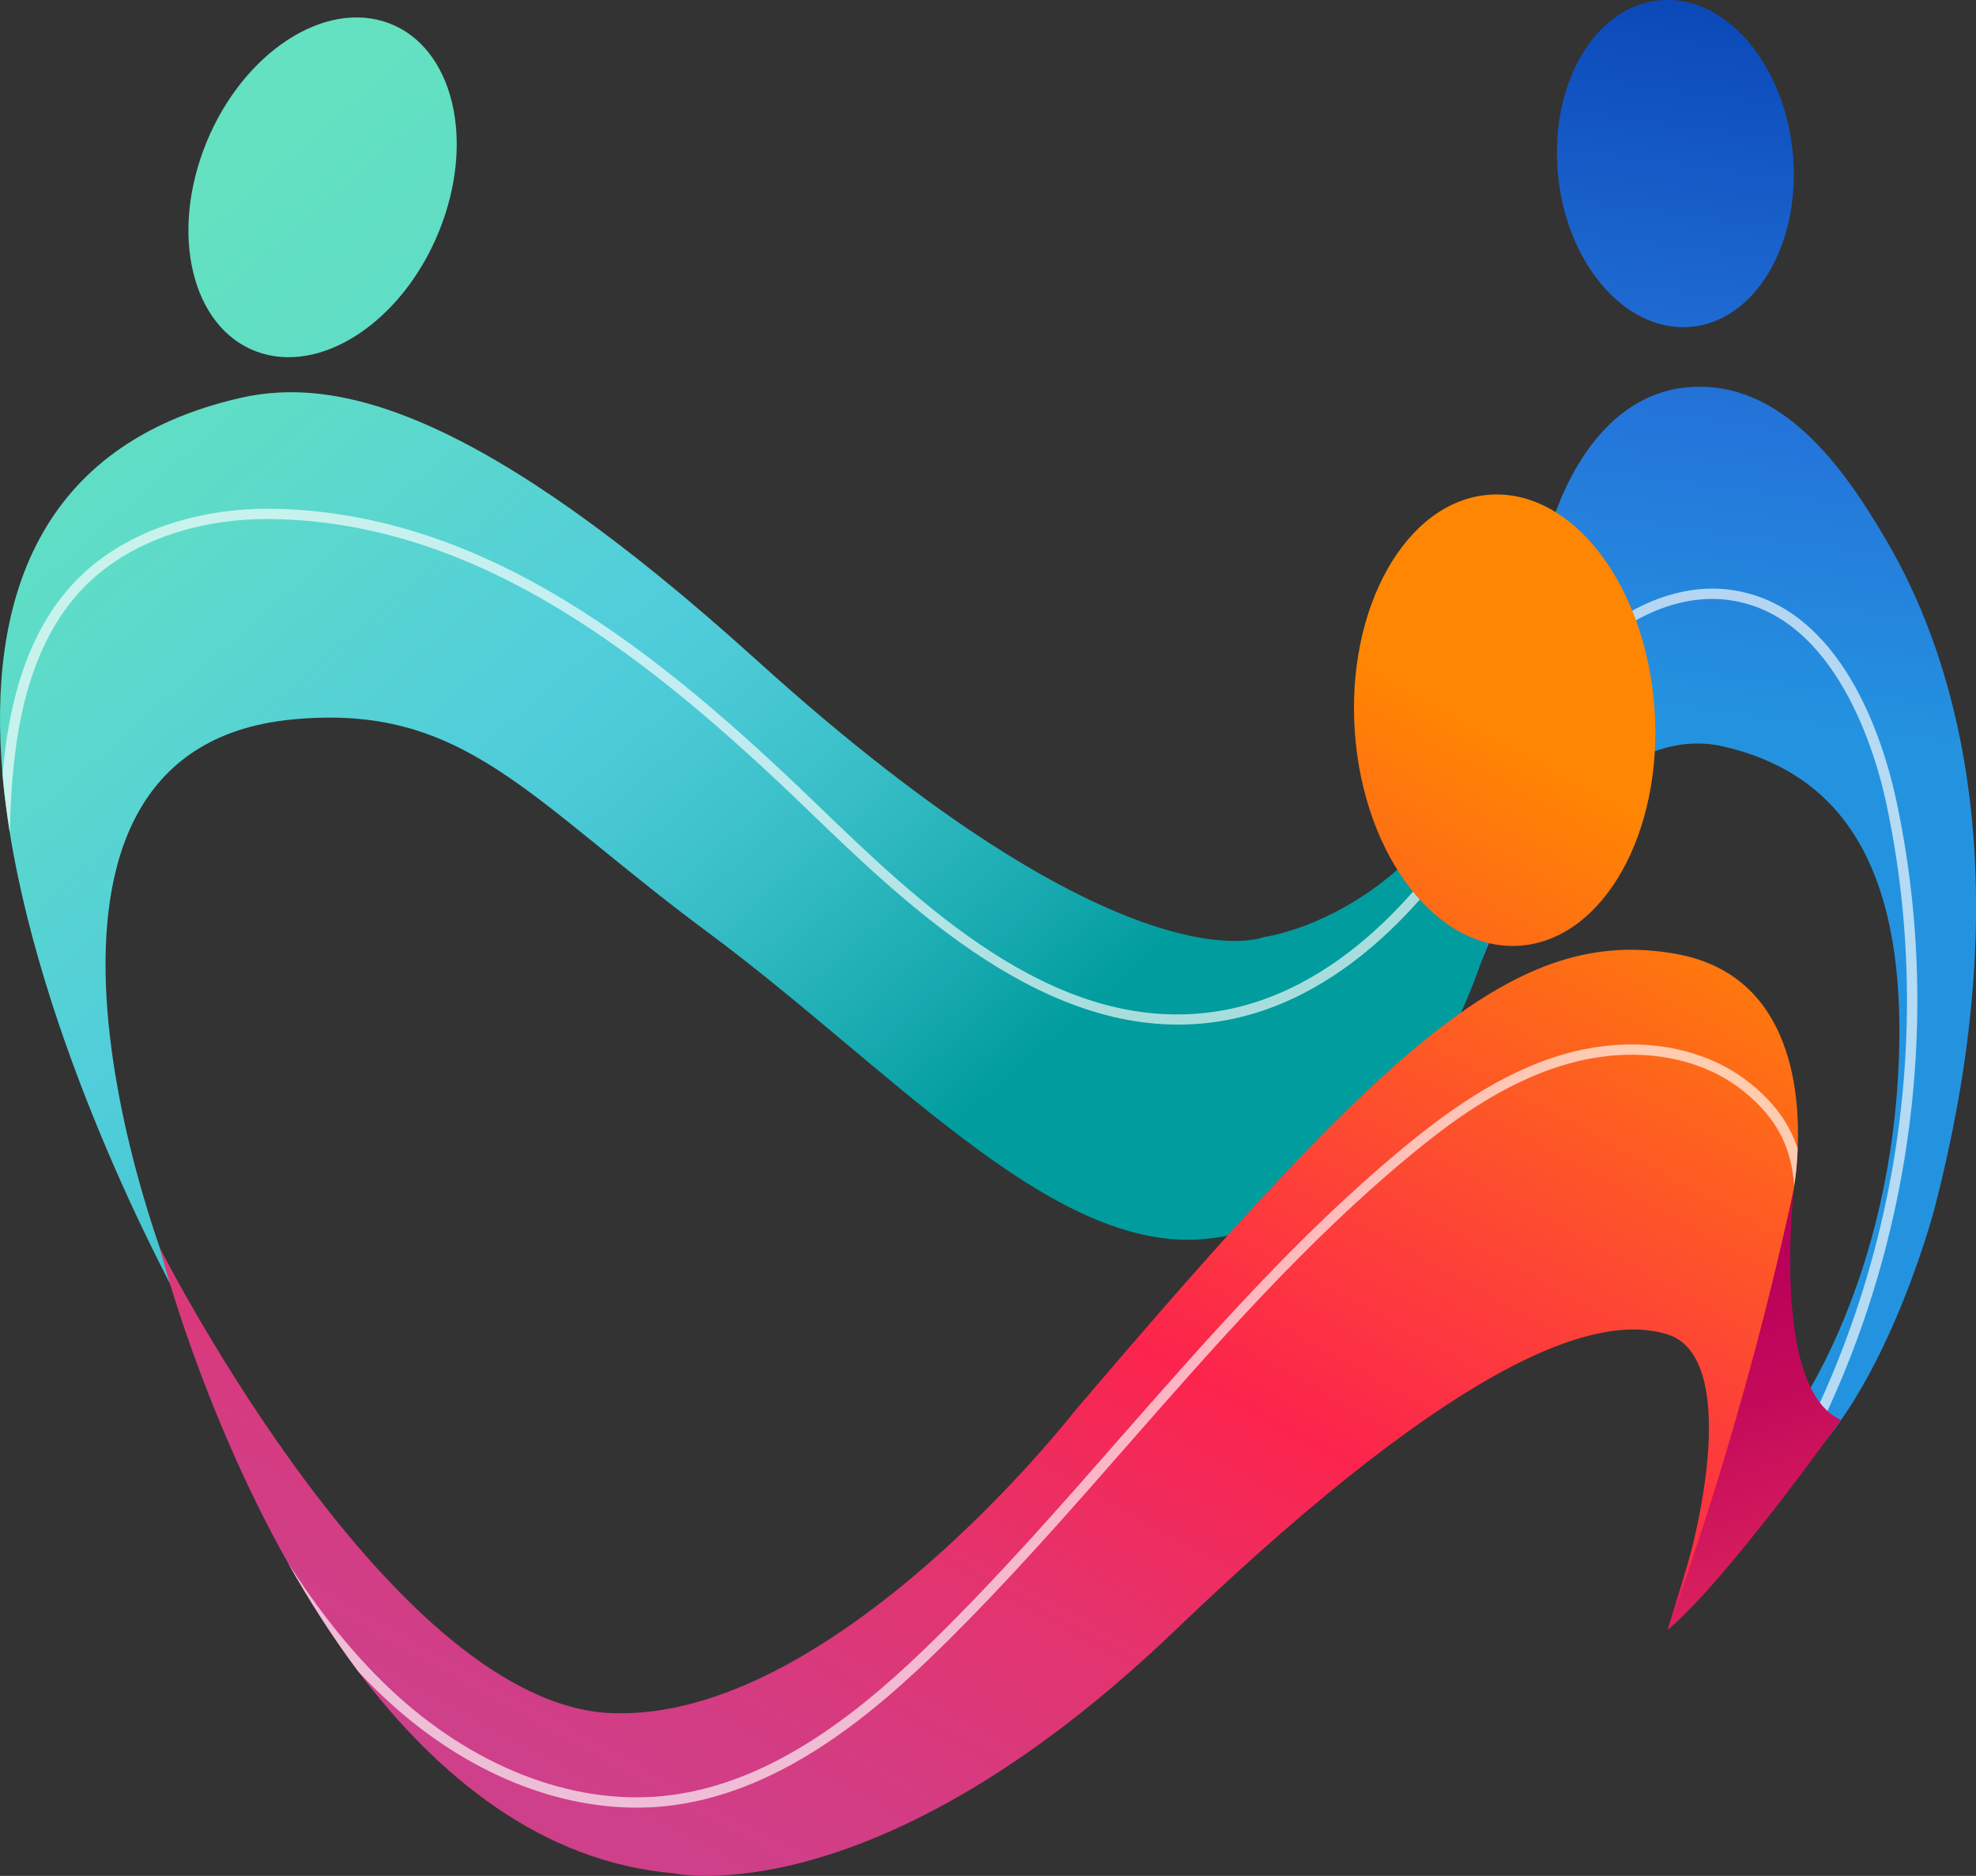 <?xml version="1.0" encoding="UTF-8"?><svg xmlns="http://www.w3.org/2000/svg" height="156.62" id="Layer_1" version="1.1" viewBox="0 0 165.01 156.62" width="165.01" x="0" xml:space="preserve" y="0"><rect x="0" y="0" width="165.01" height="156.62" fill="#333333" stroke="none"/><g><g><g><g><linearGradient gradientUnits="userSpaceOnUse" id="SVGID_1_" x1="146.399" x2="156.493" y1="63.193" y2="-13.381"><stop offset=".031" stop-color="#2493df"/><stop offset=".35" stop-color="#2475da"/><stop offset=".997" stop-color="#0035aa"/></linearGradient><path d="M149.88,35.36c-2.52-2.05-5.47-3.33-8.94-3.03c-5.54,0.48-9.02,5.21-10.89,10.04l-0.01,0.21 c0,0-3.83,25.94-7.14,39.65c0.29-0.68,0.57-1.36,0.83-2.02c3.96-10.04,11.78-19.85,20.22-17.88 c8.44,1.97,15.57,8.33,14.57,27.18c-1,18.85-9.37,29.55-9.37,29.55s-4.34,9.55,2.3,2.38c6.64-7.18,10.12-20.63,10.12-20.63 c2.77-10.71,4.2-21.96,3.04-33c-0.83-7.93-3.04-15.79-7.09-22.7C155.54,41.72,153.05,37.93,149.88,35.36z" fill="url(#SVGID_1_)"/><linearGradient gradientUnits="userSpaceOnUse" id="SVGID_2_" x1="17.088" x2="84.905" y1="12.059" y2="89.869"><stop offset="0" stop-color="#63e1c0"/><stop offset=".203" stop-color="#5fdcc7"/><stop offset=".499" stop-color="#52ceda"/><stop offset=".506" stop-color="#52cedb"/><stop offset=".6" stop-color="#4bcad6"/><stop offset=".736" stop-color="#38bec7"/><stop offset=".898" stop-color="#18aab0"/><stop offset="1" stop-color="#009c9e"/></linearGradient><path d="M130.05,42.37l-0.01,0.21c0,0-0.58,7.46-1.85,16.4c-0.09,0.67-0.19,1.36-0.3,2.05 c-1,6.62-2.37,13.78-4.17,19.17c-3.29,9.94-12.02,22.7-23.76,23.29c-12.57,0.63-25.72-14.42-40.81-25.62 c-15.1-11.19-20.34-19.19-34.76-17.8c-26.3,2.56-12.02,43.01-8.98,49.36c-0.78-1.39-11.51-20.85-14.59-39.9 c-0.26-1.63-0.47-3.25-0.61-4.86C-1.04,50.33,3,37.13,20.08,33.22c8.15-1.86,20.06,1.05,43.12,21.91 c30.96,28.01,42.35,23.1,42.35,23.1s17.99-2.24,22.39-27.91C128.48,47.18,129.2,44.56,130.05,42.37z" fill="url(#SVGID_2_)"/></g><g opacity=".66"><path d="M148.52,125.5c-0.08,0.13-0.22,0.21-0.36,0.21c-0.08,0-0.16-0.03-0.23-0.07 c-0.2-0.12-0.27-0.38-0.14-0.59c10.4-17.22,13.94-38.39,9.71-58.06c-0.78-3.65-4.05-15.66-13.12-16.89 c-4.2-0.58-8.91,1.52-12.6,5.61c-1.47,1.62-2.72,3.44-3.89,5.32c-0.73,1.19-1.43,2.4-2.12,3.59c-0.65,1.14-1.3,2.27-1.98,3.38 c-3.64,5.94-11.45,16.09-22.89,17.4c-13.4,1.55-25.02-9.65-33.49-17.82c-12.85-12.39-27.13-23.9-44.5-24.24 C16.47,43.21,10.68,45.28,7.04,49c-5.12,5.24-6,13.27-6.2,19.68c-0.01,0.28-0.02,0.57-0.02,0.85c-0.26-1.63-0.47-3.25-0.61-4.86 C0.7,59,2.12,52.79,6.42,48.4c3.81-3.89,9.85-6.04,16.5-5.92c17.67,0.34,32.11,11.97,45.09,24.48 c8.81,8.5,19.78,19.1,32.79,17.59c11.08-1.28,18.7-11.2,22.25-17c0.68-1.1,1.33-2.23,1.98-3.36c1-1.74,2.02-3.51,3.16-5.21 c0.89-1.35,1.86-2.65,2.95-3.85c3.88-4.29,8.87-6.49,13.35-5.89c9.37,1.28,12.81,12.71,13.86,17.57 C162.62,86.7,159.04,108.09,148.52,125.5z" fill="#fff"/></g><linearGradient gradientUnits="userSpaceOnUse" id="SVGID_3_" x1="138.81" x2="153.661" y1="100.349" y2="144.12"><stop offset=".151" stop-color="#b90059"/><stop offset=".391" stop-color="#c30a5a"/><stop offset=".805" stop-color="#df255e"/><stop offset="1" stop-color="#ef3460"/></linearGradient><path d="M149.87,98.54c0,0-2.16,17.33,3.86,20.01c0,0-9.47,13.32-14.47,17.54 C139.26,136.09,147.66,108.45,149.87,98.54z" fill="url(#SVGID_3_)"/><linearGradient gradientUnits="userSpaceOnUse" id="SVGID_4_" x1="133.597" x2="143.691" y1="61.505" y2="-15.068"><stop offset=".031" stop-color="#2475da"/><stop offset=".35" stop-color="#2475da"/><stop offset=".997" stop-color="#0035aa"/></linearGradient><path d="M149.73,12.98c0.63,7.54-3.25,13.95-8.68,14.32c-5.43,0.37-10.34-5.43-10.97-12.97s3.25-13.95,8.68-14.32 C144.18-0.36,149.09,5.45,149.73,12.98z" fill="url(#SVGID_4_)"/><linearGradient gradientUnits="userSpaceOnUse" id="SVGID_5_" x1="23.169" x2="95.349" y1="11.312" y2="94.13"><stop offset="0" stop-color="#63e1c0"/><stop offset=".203" stop-color="#5fdcc7"/><stop offset=".499" stop-color="#52ceda"/><stop offset=".506" stop-color="#52cedb"/><stop offset=".6" stop-color="#4bcad6"/><stop offset=".736" stop-color="#38bec7"/><stop offset=".898" stop-color="#18aab0"/><stop offset="1" stop-color="#009c9e"/></linearGradient><path d="M36.92,18.64c-2.8,7.66-9.55,12.52-15.06,10.86c-5.51-1.66-7.71-9.21-4.91-16.86 c2.8-7.66,9.55-12.52,15.06-10.86S39.73,10.98,36.92,18.64z" fill="url(#SVGID_5_)"/><linearGradient gradientUnits="userSpaceOnUse" id="SVGID_6_" x1="60.488" x2="125.257" y1="178.273" y2="60.836"><stop offset=".142" stop-color="#ce408a"/><stop offset=".239" stop-color="#d43c82"/><stop offset=".387" stop-color="#e4336d"/><stop offset=".556" stop-color="#fc244d"/><stop offset=".708" stop-color="#fd4336"/><stop offset=".998" stop-color="#ff8602"/></linearGradient><path d="M138.16,59.12c0.74,10.39-4.25,19.27-11.16,19.83c-6.91,0.56-13.12-7.42-13.86-17.81 s4.25-19.27,11.16-19.83C131.21,40.75,137.41,48.73,138.16,59.12z" fill="url(#SVGID_6_)"/><linearGradient gradientUnits="userSpaceOnUse" id="SVGID_7_" x1="48.017" x2="112.787" y1="171.399" y2="53.958"><stop offset=".142" stop-color="#ce408a"/><stop offset=".239" stop-color="#d43c82"/><stop offset=".387" stop-color="#e4336d"/><stop offset=".556" stop-color="#fc244d"/><stop offset=".708" stop-color="#fd4336"/><stop offset=".998" stop-color="#ff8602"/></linearGradient><path d="M150.12,95.92c-0.05,1.41-0.2,2.51-0.29,3.08c-0.04,0.28-0.07,0.43-0.07,0.43 c-1.17,5.4-2.55,11.06-4.2,16.93c-1.97,7.04-4.1,13.62-6.3,19.73c3.98-11.42,5.18-23.05,0-24.68 c-5.18-1.62-15.95,0.58-41.1,24.68c-25.14,24.1-41.92,20.31-41.92,20.31c-11.04-0.96-19.72-8.11-26.31-16.83 c-2.19-2.92-4.16-6.01-5.9-9.11c-7.16-12.74-10.5-25.54-10.7-26.3c0.72,1.39,19.6,38.15,37.73,38.87 c18.48,0.74,38.63-25.15,38.63-25.15c26.44-31.08,36.96-40.57,50.21-38.25C149.37,81.29,150.34,90.69,150.12,95.92z" fill="url(#SVGID_7_)"/><g opacity=".66"><path d="M150.12,95.92c-0.05,1.41-0.2,2.51-0.29,3.08c-0.24-2.98-1.23-5.5-4.3-7.95 c-3.72-2.95-9.2-3.78-14.67-2.21c-5.28,1.51-9.73,4.82-13.39,7.87c-8.52,7.09-15.97,15.58-23.17,23.79 c-5,5.71-10.17,11.6-15.67,17c-5.83,5.72-13.74,12.4-23.27,13.32c-0.74,0.07-1.48,0.1-2.22,0.1c-7.23,0-14.82-3.3-21.15-9.28 c-0.71-0.67-1.4-1.36-2.06-2.07c-2.19-2.92-4.16-6.01-5.9-9.11c2.44,3.79,5.21,7.41,8.55,10.56c6.8,6.41,15.07,9.67,22.7,8.94 c9.26-0.89,17.02-7.46,22.74-13.07c5.48-5.38,10.64-11.26,15.63-16.96c7.23-8.23,14.7-16.75,23.27-23.88 c3.51-2.92,8.24-6.48,13.7-8.04c5.74-1.64,11.51-0.75,15.45,2.37C148.29,92.14,149.49,93.96,150.12,95.92z" fill="#fff"/></g></g></g></g></svg>